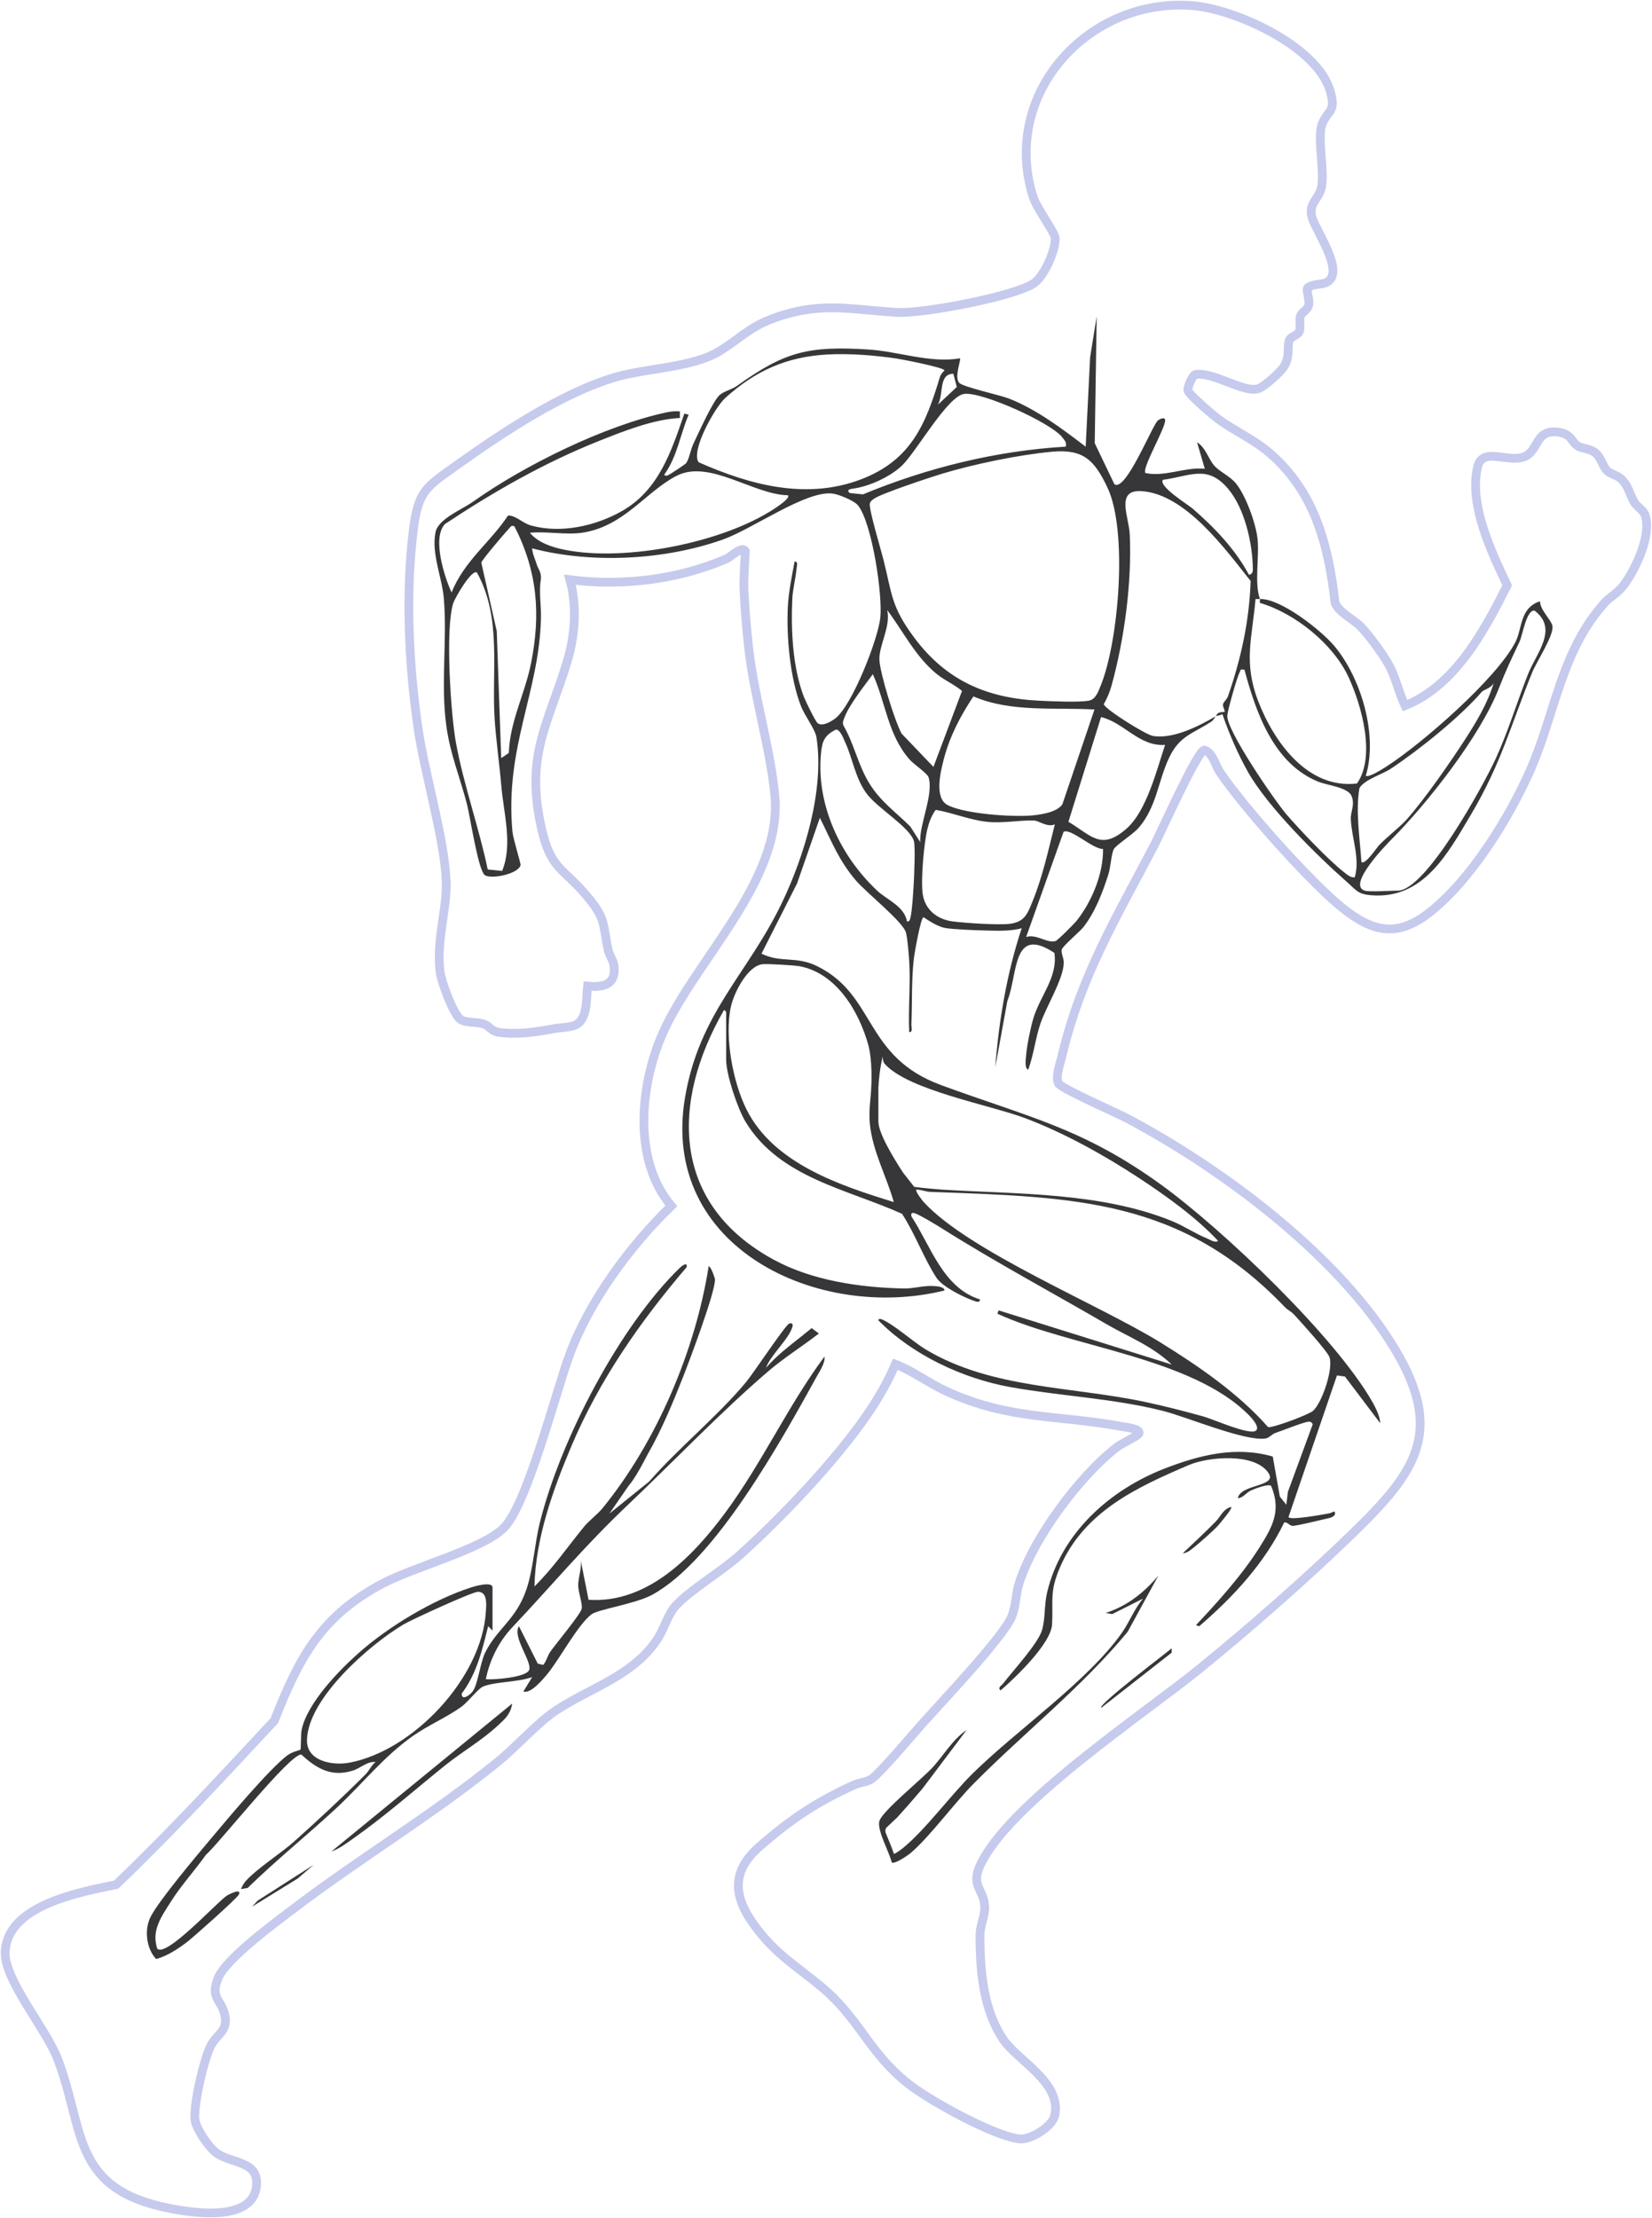 <svg xmlns="http://www.w3.org/2000/svg" width="377" height="506" viewBox="0 0 377 506" fill="none"><g clip-path="url(#clip0_442_1347)"><path d="M310.593 143.021C312.446 144.894 315.599 149.248 316.892 151.579C318.613 154.693 319.142 157.848 320.634 160.962C332.047 156.409 338.665 144.027 343.953 133.53C340.361 125.863 335.194 115.246 337.185 106.555C338.28 101.785 344.176 105.67 347.882 104.176C351.124 102.863 350.348 98.07 355.252 98.533C358.741 98.865 358.542 100.84 360.113 101.767C361.153 102.382 362.796 102.261 364.101 103.315C365.407 104.369 365.774 106.477 366.791 107.422C367.489 108.073 369.071 108.422 369.985 109.265C371.604 110.765 371.989 112.963 372.969 114.589C373.625 115.679 375.069 116.318 375.472 117.624C376.88 122.195 373.306 129.76 370.575 133.439C369.161 135.342 367.392 136.149 366.135 137.559C356.112 148.797 354.939 162.847 349.109 175.934C344.308 186.714 335.825 200.403 326.614 207.829C319.106 213.881 313.487 212.833 306.28 207.04C298.916 201.114 283.653 183.986 278.346 176.054C277.239 174.398 276.818 171.718 274.833 171.08C273.19 171.375 264.978 189.779 263.534 192.55C254.955 209.033 246.749 222.319 242.351 240.88C241.936 242.626 240.781 245.571 241.551 247.143C242.105 248.269 254.907 253.876 257.247 255.117C278.461 266.355 303.873 285.253 317.013 305.633C330.152 326.013 323.66 335.288 308.512 349.946C297.749 360.365 285.385 371.2 273.756 380.655C261.05 390.989 229.838 411.64 223.599 425.673C221.559 430.268 224.501 430.924 224.718 434.845C224.838 437.055 223.647 439.067 223.641 441.379C223.635 449.437 224.339 458.429 229.001 465.276C232.274 470.082 242.375 475.069 240.691 482.585C240.125 485.108 235.174 488.186 232.623 487.89C226.823 487.222 212.806 479.483 207.915 475.797C199.396 469.377 196.893 462.361 190.221 455.719C185.245 450.768 178.995 447.462 174.091 441.632C168.286 434.73 165.476 428.064 173.327 421.204C180.402 415.025 186.376 411.008 194.992 407.117C196.213 406.563 197.615 406.563 198.776 405.871C200.599 404.775 208.715 395.139 210.85 392.76C215.26 387.84 228.183 374.187 230.65 369.248C231.865 366.821 231.745 363.906 232.467 361.497C235.553 351.175 246.382 336.613 254.925 330.066C255.954 329.277 259.636 327.555 259.913 326.995C260.448 325.911 256.688 325.513 255.996 325.387C241.238 322.659 230.223 323.959 215.79 317.269C211.831 315.432 208.366 312.752 204.341 311.18C202.482 315.492 200.28 319.232 197.615 323.086C190.467 333.427 178.224 346.279 168.821 354.722C164.694 358.426 157.571 362.606 154.196 366.279C152.409 368.224 151.537 371.663 149.906 374.078C144.371 382.275 134.787 384.985 127.081 390.026C122.713 392.886 117.972 398.319 113.683 401.806C99.051 413.712 82.711 423.498 67.683 434.863C63.387 438.115 51.601 446.709 49.772 451.196C47.859 455.905 50.609 456.074 51.319 459.736C52.028 463.397 49.562 463.867 48.1 466.649C46.542 469.618 44.021 480.495 44.52 483.663C44.845 485.728 47.594 489.709 49.273 490.998C52.63 493.582 58.815 492.769 58.556 498.231C58.123 507.427 42.613 504.705 36.525 503.254C16.184 498.418 19.192 484.897 13.019 469.341C10.372 462.656 1.035 451.665 1.185 445.42C1.444 434.58 18.277 431.593 26.49 429.9C38.907 418.048 50.819 405.142 62.605 392.489C68.242 378.113 73.224 368.694 87.259 361.238C94.413 357.438 109.91 353.445 114.898 348.597C120.318 343.328 126.84 317.419 130.047 308.837C134.631 296.575 143.86 284.103 153.209 275.069C144.66 264.976 145.96 248.799 150.598 237.2C157.481 220.006 178.694 201.439 176.817 181.42C175.818 170.767 172.046 158.71 170.831 147.598C170.409 143.744 169.97 138.866 169.802 135.023C169.663 131.904 169.94 128.778 170.085 125.676C169.296 124.472 166.848 126.989 165.795 127.447C154.827 132.229 141.881 133.777 130.059 132.235C131.731 138.33 131.244 144.966 129.409 150.983C125.017 165.407 119.837 172.284 123.549 188.876C125.667 198.331 128.428 197.855 133.837 204.275C138.211 209.467 137.519 210.406 138.728 216.507C138.987 217.808 139.937 219 140.1 220.193C140.701 224.553 137.844 225.294 134.078 224.938C133.753 227.63 134.234 232.641 131.178 233.876C129.956 234.37 127.815 234.382 126.413 234.647C122.484 235.381 118.339 236.032 114.188 235.532C111.998 235.267 111.944 234.195 110.542 233.641C109.044 233.051 106.253 233.364 105.097 232.539C103.413 231.334 100.669 223.824 100.411 221.608C99.55 214.218 102.059 207.389 101.825 201.053C101.47 191.43 96.903 176.446 95.405 166.159C93.282 151.561 92.505 135.553 94.322 120.901C95.435 111.903 97.264 111.09 104.225 106.122C114.531 98.774 128.398 89.524 140.515 86.019C147.692 83.941 157.805 83.863 163.936 80.243C168.28 77.677 170.867 74.733 176.095 72.763C187.116 68.62 193.915 70.637 204.804 71.258C210.495 71.583 231.384 67.674 235.926 64.633C238.314 63.031 240.889 57.093 240.811 54.359C240.775 53.058 236.576 47.523 235.733 44.831C228.358 21.253 248.542 -0.644 272.18 1.289C282.004 2.09 300.636 10.6 303.56 20.765C304.962 25.65 303.097 24.921 301.743 28.227C300.552 31.136 302.189 38.249 301.647 42.242C301.196 45.566 298.465 46.15 299.415 49.607C300.227 52.564 307.212 62.284 302.676 64.428C301.412 65.024 299.572 64.669 298.374 65.699C298.043 66.181 298.886 68.252 298.675 69.475C298.44 70.83 297.033 71.149 296.756 72.113C296.455 73.173 296.87 74.419 296.569 75.449C296.233 76.6 294.518 76.708 294.223 77.635C293.652 79.424 294.446 81.165 293.062 83.525C292.292 84.838 288.52 88.235 287.112 88.668C283.845 89.68 276.884 84.772 272.829 85.416C272.083 85.621 270.958 88.379 271.091 89.072C271.265 89.975 276.933 94.805 278.082 95.642C281.782 98.347 286.011 100.165 289.621 103.237C300.047 112.108 303.175 124.4 304.679 137.541C305.485 139.643 308.975 141.347 310.581 142.967L310.593 143.021Z" stroke="#C6CAED" stroke-width="2" stroke-miterlimit="10"></path><path d="M116.895 388.586C116.474 391.044 115.319 392.025 113.61 393.609C109.959 396.994 105.416 399.601 101.56 402.703C94.659 408.256 88.09 414.079 80.816 419.223C79.258 420.325 77.423 421.722 75.624 422.336L116.895 388.586Z" fill="#373739"></path><path d="M267.384 376.981L251.285 389.58C250.515 388.851 266.32 376.945 267.384 375.981V376.981Z" fill="#373739"></path><path d="M71.593 425.365L67.929 428.497L57.503 434.929L58.851 433.508L71.593 425.365Z" fill="#373739"></path><path d="M269.912 354.313C272.444 351.898 275.031 349.537 277.474 347.026C278.629 345.839 279.11 344.207 280.981 343.737C281.33 344.093 278.124 347.845 277.715 348.266C276.602 349.41 273.948 351.765 272.673 352.789C271.927 353.391 270.91 354.307 269.918 354.307L269.912 354.313Z" fill="#373739"></path><path d="M188.121 309.475C179.783 320.725 173.941 333.625 165.627 344.899C158.233 354.927 147.831 365.797 134.318 364.924L132.507 355.824C132.82 357.806 131.954 359.679 131.954 361.618C131.954 363.238 132.989 365.888 132.748 366.978C132.465 368.242 126.774 375.048 125.546 376.824C124.921 377.728 124.704 378.926 123.964 379.775L122.719 379.48L118.423 370.94C116.829 373.47 121.648 379.233 120.715 381.016C119.879 382.606 112.774 383.208 110.873 383.028C111.739 378.655 113.857 374.433 116.913 371.193C125.883 361.696 133.374 352.662 143.078 343.472C153.498 333.595 164.802 321.755 175.475 312.667C177.996 310.523 180.697 308.668 183.374 306.765L183.441 306.717C184.596 305.892 185.745 305.055 186.876 304.176L185.227 302.947L184.626 303.435C184.391 303.622 184.156 303.808 183.922 304.001L182.713 304.977C179.927 307.187 177.25 309.21 174.807 311.993C175.878 309.06 180.017 305.464 180.835 302.664C181.022 302.014 180.721 301.664 180.096 301.923C179.169 302.309 171.889 313.318 170.265 315.257C163.617 323.207 155.014 330.108 148.137 337.95L139.077 345.249L143.493 338.853C143.679 338.642 143.842 338.443 144.01 338.215C144.642 337.335 145.46 336.251 147.837 331.662C150.971 326.26 153.744 319.527 155.916 313.998C157.27 310.553 163.485 294.142 163.142 291.721C163.094 291.378 162.269 288.957 161.728 288.818C158.708 308.036 149.852 328.868 137.549 343.972C136.303 345.496 134.505 346.766 133.277 348.26C129.535 352.819 126.196 357.721 121.967 361.871C122.208 350.886 126.184 339.816 130.432 329.789C136.785 314.775 146.146 301.375 156.686 289.059C156.999 287.674 155.519 288.824 155.224 289.113C141.321 302.556 127.869 328.554 123.212 347.26C121.985 352.199 121.726 357.703 120.192 362.371C117.87 369.435 113.382 371.489 110.686 377.035C109.592 379.294 109.086 384.13 107.877 385.81C107.323 386.575 105.344 388.11 105.362 386.316C108.797 381.781 110.061 376.325 111.402 370.94L112.401 371.946V362.124C112.401 360.6 108.16 361.883 107.384 362.136C98.744 364.954 88.739 370.983 81.941 376.975C77.345 381.022 70.071 388.544 68.838 394.591C68.621 395.663 68.711 398.933 68.561 399.101C68.453 399.222 66.69 399.577 65.583 400.402C61.522 403.426 51.92 414.892 48.22 419.301C45.026 423.113 36.35 433.375 34.389 437.199C32.855 440.193 33.408 444.523 35.634 446.865C38.227 446.143 40.556 444.589 42.679 442.987C44.105 441.909 54.17 432.948 54.513 432.159C55.205 430.575 52.203 432.117 51.746 432.418C49.526 433.875 37.993 446.54 35.893 444.511C34.497 440.355 36.819 437.211 38.997 433.767C41.35 430.039 44.424 426.702 46.975 423.113C50.031 420.427 66.335 399.794 68.784 400.228C72.321 403.522 75.744 405.401 80.587 403.859C82.224 403.335 83.86 401.697 85.713 401.938C84.727 402.667 84.281 403.871 83.445 404.708C78.433 409.743 72.405 415.338 67.093 420.084C63.941 422.896 58.779 426.082 56.011 429.141C55.74 429.443 54.916 430.834 55.006 430.906L56.511 430.653C62.978 424.342 70.035 418.662 76.659 412.532C82.711 406.931 87.452 400.74 94.298 395.928C97.655 393.573 102.089 391.646 105.308 389.315C106.836 388.207 109.134 385.141 110.259 384.696C113.111 383.558 118.291 383.726 121.449 382.552L119.44 385.828C121.113 386.43 123.868 383.106 124.963 381.781C127.646 378.535 131.966 370.423 135.046 368.194C136.556 367.104 145.039 365.833 148.781 363.804C163.31 355.945 178.381 328.452 186.467 313.854C187.104 312.703 188.362 310.812 188.145 309.487L188.121 309.475ZM79.787 402.064C75.931 402.799 69.945 401.769 70.053 396.897C70.257 387.388 84.414 375.09 92.084 370.543C93.949 369.435 107.895 363.051 109.098 363.087C111.324 363.159 110.975 366.05 110.873 367.688C109.952 382.702 94.358 399.282 79.787 402.064Z" fill="#373739"></path><path d="M264.37 359.359L257.343 372.217C246.905 384.834 233.904 395.066 222.335 406.708C217.697 411.369 212.408 418.717 207.83 422.673C207.162 423.245 204.148 425.293 203.498 424.835C202.987 422.493 200.027 417.392 200.701 415.32C201.411 413.122 210.243 405.871 212.547 403.456C215.23 400.643 217.251 396.885 220.578 394.627L210.519 407.985L207.156 411.881L204.72 414.597L202.283 416.886C202.018 417.247 201.964 417.717 202.139 418.126C202.704 419.457 203.781 422.113 203.992 422.842C204.172 422.987 205.676 421.86 206.007 421.595C211.265 417.307 216.921 409.496 222.082 404.431C232.136 394.567 248.325 383.401 256.044 372.422C257.747 369.995 258.89 366.93 260.857 364.647L253.818 368.182L252.308 367.929C257.223 366.345 261.116 363.268 264.376 359.359H264.37Z" fill="#373739"></path><path d="M354.265 142.69C353.855 141.244 351.461 139.106 351.443 137.155C346.804 138.625 347.418 143.364 345.854 146.418C341.564 154.777 324.472 169.676 316.381 174.856C315.622 175.343 312.35 177.451 311.688 176.951C314.503 167.689 310.605 154.5 304.396 147.225C301.376 143.683 292.147 136.426 287.527 136.649C287.593 136.842 287.352 137.306 287.611 137.553C295.552 139.901 304.228 146.881 307.747 154.446C310.743 160.89 313.998 172.585 309.672 178.722C298.416 180.041 290.727 169.261 287.142 159.962C283.718 151.091 285.728 145.695 286.522 136.649C286.853 136.625 287.196 136.667 287.527 136.649C286.209 132.903 287.437 127.037 286.973 122.846C286.582 119.335 284.266 112.915 281.992 110.199C280.65 108.597 278.328 107.591 277.131 106.248C275.747 104.694 275.2 102.141 273.178 100.882L274.941 106.922C270.393 106.489 265.856 108.85 261.386 107.898C260.598 106.784 265.537 98.419 265.886 96.088C266.055 94.944 264.785 95.522 264.286 95.871C263.059 96.72 256.916 112.337 254.317 110.452L249.823 101.087L250.274 72.161L248.776 81.484L247.76 101.888C242.435 97.835 236.569 93.39 230.276 90.921C228.171 90.096 219.742 88.277 218.894 87.325C217.721 86.007 219.375 82.068 219.068 81.737C212.264 82.899 205.087 80.165 198.18 79.725C184.427 78.852 179.066 80.231 168.207 88.006C167.034 88.843 165.247 89.222 164.249 90.09C162.672 91.457 159.375 98.864 158.244 101.213C157.607 102.532 157.3 104.616 156.608 105.616C156.373 105.953 152.836 108.247 152.379 108.44C152.084 108.567 151.53 108.53 151.633 108.199C154.574 104.092 155.218 99.117 157.161 94.588L156.169 94.342C153.191 103.008 150.333 111.813 141.898 116.595C135.936 119.973 128.043 121.738 121.311 119.901C119.061 119.287 117.996 117.666 115.95 117.576C111.889 123.731 105.945 127.923 103.052 135.15C101.379 131.53 98.564 122.653 101.542 119.533C112.635 112.18 124.132 105.598 136.532 100.647C142.253 98.365 149.082 95.642 155.152 95.341V93.842C154.111 93.745 153.125 93.842 152.102 94.064C137.988 97.088 119.656 106.134 107.997 114.408C105.386 116.263 100.013 118.341 99.388 121.412C98.407 126.255 100.868 131.693 101.277 136.42C102.101 145.96 100.531 155.837 101.854 165.569C102.745 172.079 105.025 177.451 106.583 183.51C107.299 186.292 109.11 198.482 110.638 199.614C112.016 200.638 118.411 199.349 118.796 197.307C118.868 196.928 117.099 191.339 116.949 189.755C115.15 170.435 123.074 157.993 123.453 140.967C123.519 137.974 122.953 134.987 123.429 132.126C123.507 131.446 123.392 130.753 123.098 130.133L122.598 129.079C122.225 127.772 121.539 126.477 121.425 125.08C135.028 128.645 151.687 127.778 164.97 123.069C171.739 120.672 183.982 111.807 190.016 112.584C191.394 112.764 194.967 114.186 195.846 115.33C199.04 119.503 201.429 135.571 200.893 140.889C200.4 145.791 194.45 160.962 190.63 163.871C189.661 164.605 187.615 165.816 186.569 164.931C186.063 164.503 183.825 159.92 183.458 158.968C180.871 152.235 180.468 143.593 180.823 136.42C180.925 134.415 181.581 131.855 181.768 129.802C181.816 129.236 182.231 127.989 181.329 128.103C180.721 131.362 179.951 135.114 179.788 138.408C179.451 145.273 180.294 154.735 182.809 161.124C183.663 163.293 186.039 166.364 186.322 168.189C188.187 180.173 183.555 195.308 178.393 206.034C170.572 222.282 159.568 231.027 156.313 250.443C150.598 284.579 186.707 301.49 215.543 294.365C215.543 293.516 213.864 293.408 213.287 293.365C210.694 293.173 208.612 293.956 206.23 293.907C196.255 293.697 185.323 292.113 176.534 287.325C153.239 274.636 153.01 251.594 165.223 230.389C165.819 230.642 165.716 231.141 165.716 231.141V241.723C165.716 245.12 168.321 252.895 170.162 255.918C177.911 268.667 193.385 271.239 205.851 276.876C208.762 281.29 210.868 287.126 213.702 291.45C215.061 293.522 219.718 295.804 222.076 296.66C222.552 296.834 223.713 297.322 223.598 296.395C215.164 293.721 212.42 284.223 208.004 277.484C207.842 276.804 208.053 276.527 208.744 276.743C209.93 277.117 213.9 279.538 215.2 280.357C227.389 288.029 239.993 294.763 252.458 302.014C257.536 304.971 262.975 307.018 267.39 311.252L227.882 298.9L227.623 299.665C244.264 307.319 271.957 309.572 285.03 322.821C285.608 323.411 287.695 325.646 286.534 326.38C284.988 327.362 276.956 323.761 274.664 323.116C270.459 321.936 265.634 320.707 261.368 319.798C244.559 316.208 226.378 316.823 211.367 307.879C208.329 306.067 204.052 302.128 201.194 300.93C200.965 300.833 200.37 300.797 200.448 301.17C208.173 309.042 219.706 314.444 230.541 316.395C242.05 318.467 253.998 318.955 265.381 321.827C270.844 323.207 283.953 328.765 288.742 328.139C289.644 328.019 290.246 327.133 291.04 326.868C292.604 326.344 297.447 324.405 298.554 324.297C299.192 324.23 299.204 324.393 299.589 324.851L293.904 340.31L293.555 343.243L292.069 341.376L290.457 332.24C281.998 329.825 273.858 331.867 265.886 334.938C253.295 339.792 242.098 349.729 238.928 363.376C238.308 366.05 238.555 369.284 237.803 371.826C236.888 374.909 231.125 381.149 228.887 384.063C228.58 384.461 227.527 385.027 228.375 385.563C231.726 382.672 239.836 374.909 240.083 370.579C240.408 364.99 239.409 363.208 241.966 357.354C247.495 344.677 259.648 339.172 271.277 334.192C275.759 332.27 286.414 331.325 289.494 336.022C291.564 339.178 283.105 338.467 282.485 341.732C283.761 341.677 284.284 340.521 285.499 339.967C286.342 339.588 289.404 338.413 290.066 338.919C292.478 344.568 290.372 348.314 287.424 352.976C283.472 359.233 277.991 365.328 272.925 370.706L273.671 370.953C281.426 364.268 288.574 356.589 293.068 347.278C293.892 347.146 294.319 348.121 295.101 348.055C296.353 347.953 300.979 346.821 302.555 346.453C303.319 346.273 304.113 346.194 304.631 345.508C304.829 344.225 304.089 345.068 303.319 345.207C302.375 345.375 294.121 346.929 294.054 346.014L305.106 313.739L306.929 313.992L314.955 324.604C315.003 323.225 313.878 320.99 313.204 319.804C304.649 304.838 279.176 280.538 265.032 270.281C247.128 257.297 234.662 254.828 214.779 247.522C197.067 241.018 199.991 227.07 186.509 220.397C181.623 217.982 178.29 219.735 173.778 217.537L181.906 201.499L187.098 186.551C189.799 191.929 191.388 196.259 195.394 200.921C197.711 203.613 206.121 210.298 206.747 212.731C207.12 214.194 207.415 217.838 207.505 219.53C207.8 224.77 207.24 230.166 207.487 235.417C208.365 235.538 207.962 234.273 207.986 233.659C208.185 228.787 207.986 223.433 208.552 218.597C208.702 217.344 210.128 209.262 210.754 209.226C212.144 210.147 214.177 211.454 215.826 211.701C218.1 212.044 222.816 212.189 225.331 212.261C227.954 212.333 230.625 212.406 233.158 211.737C229.795 221.891 227.948 232.749 227.124 243.475L229.879 228.359C232.358 222.114 230.944 210.96 240.624 217.362C241.431 222.909 237.297 227.269 235.817 232.292C235.156 234.544 234.361 238.405 234.169 240.717C234.115 241.386 233.742 243.837 234.656 243.981C235.902 240.573 236.287 236.851 237.454 233.424C238.741 229.63 242.742 223.234 242.76 219.548C242.766 218.555 242.11 217.404 242.291 216.627C242.477 215.802 246.334 212.616 247.236 211.478C249.889 208.118 251.616 203.589 252.915 199.53C253.487 197.747 253.559 195.025 254.161 193.724C254.57 192.833 258.565 190.315 259.846 188.834C264.009 184.016 264.268 178.078 266.873 172.694C269.231 167.809 272.203 167.376 276.433 164.605C276.992 164.244 277.263 163.497 277.45 163.377C273.545 165.671 267.727 168.616 263.131 167.882C261.452 167.611 251.977 161.636 251.893 160.619C252.645 159.264 253.234 157.945 253.649 156.439C256.573 145.906 258.348 132.747 257.813 121.822C257.62 117.859 254.498 111.638 260.508 112.029C270.561 112.692 279.615 125.261 285.409 132.53C285.096 141.684 283.219 150.248 280.223 158.848C279.988 159.529 279.182 160.137 279.092 160.691C279.002 161.221 279.633 162.196 279.465 162.365C279.411 162.419 278.502 162.365 278.015 162.66C277.648 162.877 277.546 163.329 277.45 163.383C277.66 163.244 278.539 163.202 278.954 162.877C280.428 167.189 282.485 171.971 284.741 175.988C289.211 183.962 300.365 195.001 307.386 201.186C309.534 203.083 309.877 203.968 312.921 204.215C324.833 205.167 330.392 194.73 335.741 185.708C342.599 174.151 344.825 165.256 349.686 153.313C350.655 150.934 354.8 144.653 354.253 142.714L354.265 142.69ZM293.254 298.195C293.82 298.786 294.662 299.141 295.348 299.888C296.84 301.52 302.772 308.042 303.361 309.493C304.396 312.029 301.689 320.063 299.625 321.833C298.579 322.731 290.378 325.784 289.386 325.531C282.726 317.919 273.455 311.559 264.84 306.235C250.792 297.563 221.042 285.404 210.802 274.196C210.489 273.853 209.015 271.992 209.075 271.456L209.117 271.353C210.236 271.359 211.229 271.835 212.366 271.877C245.161 273.082 269.52 273.383 293.254 298.189V298.195ZM200.448 248.257C200.532 246.372 200.779 243.783 201.447 240.952C201.447 241.584 201.489 242.217 201.946 242.723C207.367 248.703 225.879 252.027 233.928 255.051C242.802 258.381 252.085 263.548 260.003 268.758C266.211 272.841 272.889 277.623 277.961 283.025C277.407 283.627 276.102 282.748 275.47 282.495C272.715 281.387 270.134 279.604 267.384 278.496C251.117 271.919 232.039 272.407 214.911 271.353C214.153 271.305 210.832 271.022 208.63 270.733L206.067 267.457C203.835 264.024 200.454 258.465 200.454 255.815V248.263L200.448 248.257ZM174.091 219.934C175.228 219.825 181.256 220.181 182.466 220.403C190.66 221.933 195.942 230.328 198.21 238.549C198.571 240.013 199.299 244.066 198.601 251.028C198.595 251.106 198.589 251.19 198.577 251.268C198.577 251.274 198.577 251.281 198.577 251.293C198.433 252.901 198.336 254.521 198.499 256.249C199.088 262.548 202.271 268.21 203.974 274.196C191.707 270.42 176.588 265.427 170.397 253.141C167.263 246.914 165.301 236.513 166.787 229.666C167.467 226.54 170.56 220.271 174.085 219.928L174.091 219.934ZM217.558 85.254L218.346 88.277L214.039 92.306C215.416 89.849 214.117 85.344 217.552 85.248L217.558 85.254ZM114.579 198.656L111.306 198.331C109.296 188.731 105.807 179.023 104.05 169.417C102.859 162.901 101.56 143.286 103.449 137.541C103.798 136.475 107.63 129.735 108.845 130.609C114.573 140.937 112.148 152.94 112.888 164.106C113.201 168.809 113.977 174.277 114.398 179.222C114.934 185.533 117.057 192.67 114.591 198.656H114.579ZM121.19 151.278C119.813 158.228 116.353 164.527 116.119 171.73L115.68 172.055L114.38 172.928L113.363 143.96L109.838 128.35C109.898 127.772 115.451 121.298 116.347 120.346C116.745 119.925 116.69 119.883 117.388 120.027C122.64 130.308 123.429 139.992 121.19 151.284V151.278ZM176.636 116.089C164.862 123.833 142.59 128.182 128.873 125.411C126.028 124.839 122.857 123.84 120.92 121.533C124.602 121.16 129.186 122.039 132.748 121.533C142.398 120.16 147.427 112.06 154.466 108.506C161.914 104.742 171.985 112.843 179.806 112.969C180.492 113.613 177.153 115.745 176.636 116.089ZM159.411 105.429C157.613 102.695 163.22 92.86 165.482 90.806C172.34 84.591 179.482 81.387 188.771 80.863C193.824 80.58 199.636 81.044 204.659 81.791C205.935 81.984 215.537 83.85 215.537 84.495C215.116 84.91 214.658 85.434 214.49 86.007C211.283 96.696 207.95 104.953 196.55 109.319C184.036 114.113 171.101 110.614 159.405 105.429H159.411ZM193.902 112.457C193.096 111.716 193.987 111.554 194.66 111.463C198.3 110.97 203.089 108.807 205.802 106.236C209.063 103.146 216.108 90.541 219.941 89.867C223.821 89.186 240.047 96.486 242.495 99.846C242.995 100.533 243.446 100.864 243.223 101.882C227.341 102.815 211.608 106.7 196.929 112.77L193.896 112.457H193.902ZM202.47 139.167C206.151 144.057 208.949 149.844 213.798 153.765C215.591 155.216 217.775 156.12 219.538 157.601L213.022 174.934L205.76 167.346C204.208 164.569 200.815 153.56 200.689 150.513C200.544 147.213 203.354 142.834 202.464 139.161L202.47 139.167ZM222.143 158.854C230.788 162.552 240.558 161.311 249.769 161.841L242.441 183.474C241.19 185.287 237.574 185.829 235.42 186.015C231.028 186.401 220.007 185.66 216.199 183.606C213.154 181.962 214.652 175.964 215.416 173.043C216.752 167.93 219.225 163.202 222.143 158.848V158.854ZM208.498 201.896C208.389 203.715 208.161 207.726 207.788 209.238C207.668 209.714 207.656 210.183 207 210.213C206.35 206.672 202.47 205.311 200.189 203.173C191.725 195.236 186.19 183.492 187.375 171.676C187.652 168.936 188.235 167.725 190.72 166.43C191.707 166.28 192.483 168.478 192.832 169.225C194.612 173.055 195.148 177.421 197.723 180.956C200.183 184.341 207.523 188.563 208.552 191.827C208.931 193.019 208.606 200.12 208.504 201.896H208.498ZM207.752 188.545C204.383 185.208 200.984 182.872 198.421 178.74C195.779 174.476 194.967 169.767 192.483 165.497C192.176 164.744 192.525 164.172 192.783 163.503C193.818 160.769 197.392 156.234 199.191 153.789C202.187 160.426 202.566 167.454 207.505 173.175C208.54 174.374 211.638 176.379 211.915 177.319C213.088 181.27 209.797 187.967 210.002 192.08L207.746 188.551L207.752 188.545ZM230.409 210.731C227.792 211.045 220.127 210.545 217.354 210.171C213.846 209.702 211.055 207.473 210.561 203.872C210.116 200.608 210.85 192.236 211.674 188.948C212.047 187.449 212.613 185.985 213.539 184.732C217.504 185.401 221.403 187.093 225.433 187.479C229.025 187.822 232.857 187.027 236.052 187.172C237.087 187.22 238.976 188.78 240.721 188.045C239.301 193.7 237.917 200.017 235.703 205.438C234.53 208.31 233.934 210.304 230.421 210.731H230.409ZM245.75 209.96C245.179 210.683 241.4 214.501 240.859 214.664C238.97 215.218 236.473 212.966 234.175 213.737L242.706 189.767C244.168 188.731 249.54 193.802 251.724 193.652C251.802 199.265 249.203 205.576 245.75 209.96ZM265.886 169.905C263.961 175.633 261.675 185.009 257.061 189.032C251.291 194.061 249.173 190.677 243.825 187.449L251.267 163.564C256.555 164.822 259.942 170.315 265.886 169.911V169.905ZM251.171 156.439C250.635 157.752 250.064 159.516 248.506 159.818C246.243 160.257 240.047 159.968 237.424 159.848C225.277 159.306 215.946 155.289 208.588 145.382C203.372 138.36 203.607 135.656 201.615 127.67C201.086 125.55 198.186 115.944 198.511 114.836C198.679 114.27 199.034 114.065 199.473 113.752C201.122 112.578 212.282 108.874 214.941 108.073C222.257 105.862 232.527 103.731 240.113 103.038C247.224 102.388 249.769 104.947 252.747 111.259C257.41 121.141 255.316 146.249 251.177 156.439H251.171ZM285.018 131.109C281.878 125.255 277.155 120.334 272.161 116.01C271.078 115.071 264.328 110.945 265.381 109.452C271.608 108.615 275.5 105.905 280.235 111.457C284.085 115.98 285.902 124.141 285.908 129.976C285.908 130.573 285.626 131.03 285.018 131.115V131.109ZM309.161 200.138C308.09 200.186 307.404 199.475 306.64 198.885C303.289 196.308 296.461 189.129 293.579 185.762C290.878 182.607 279.856 166.575 280.079 163.238C280.157 162.01 282.287 154.488 282.876 153.416C283.195 152.838 282.858 152.567 283.995 152.777C286.648 162.606 290.691 174.302 300.979 178.361C302.886 179.114 307.555 179.601 308.403 181.504C309.287 183.474 308.198 185.19 308.265 186.786C308.457 191.321 310.436 195.778 309.161 200.138ZM310.232 179.782C311.345 177.825 315.502 176.608 317.385 175.356C323.913 171.025 333.196 163.545 338.147 157.824C338.598 157.306 340.283 157.005 340.879 155.795C339.483 160.432 336.956 164.63 334.351 168.659C331.012 173.826 325.062 182.378 321.073 186.858C319.431 188.707 316.591 190.833 314.696 192.815C314.191 193.345 311.483 197.446 310.683 196.603C310.334 191.207 309.323 185.04 310.232 179.782ZM348.7 153.795C346.167 160.197 344.187 166.84 341.312 173.103C338.647 178.909 325.435 203.155 318.986 203.155C317.337 203.155 312.53 203.498 311.435 203.155C307.326 201.872 316.483 192.538 317.71 191.303C325.652 183.323 337.702 168.056 341.992 157.162C343.802 152.555 344.759 150.645 346.786 146.339C347.46 144.9 348.351 138.998 350.204 139.287C355.702 143.461 350.613 148.971 348.7 153.795Z" fill="#373739"></path></g><defs><clipPath id="clip0_442_1347"><rect width="377" height="506" fill="white"></rect></clipPath></defs></svg>